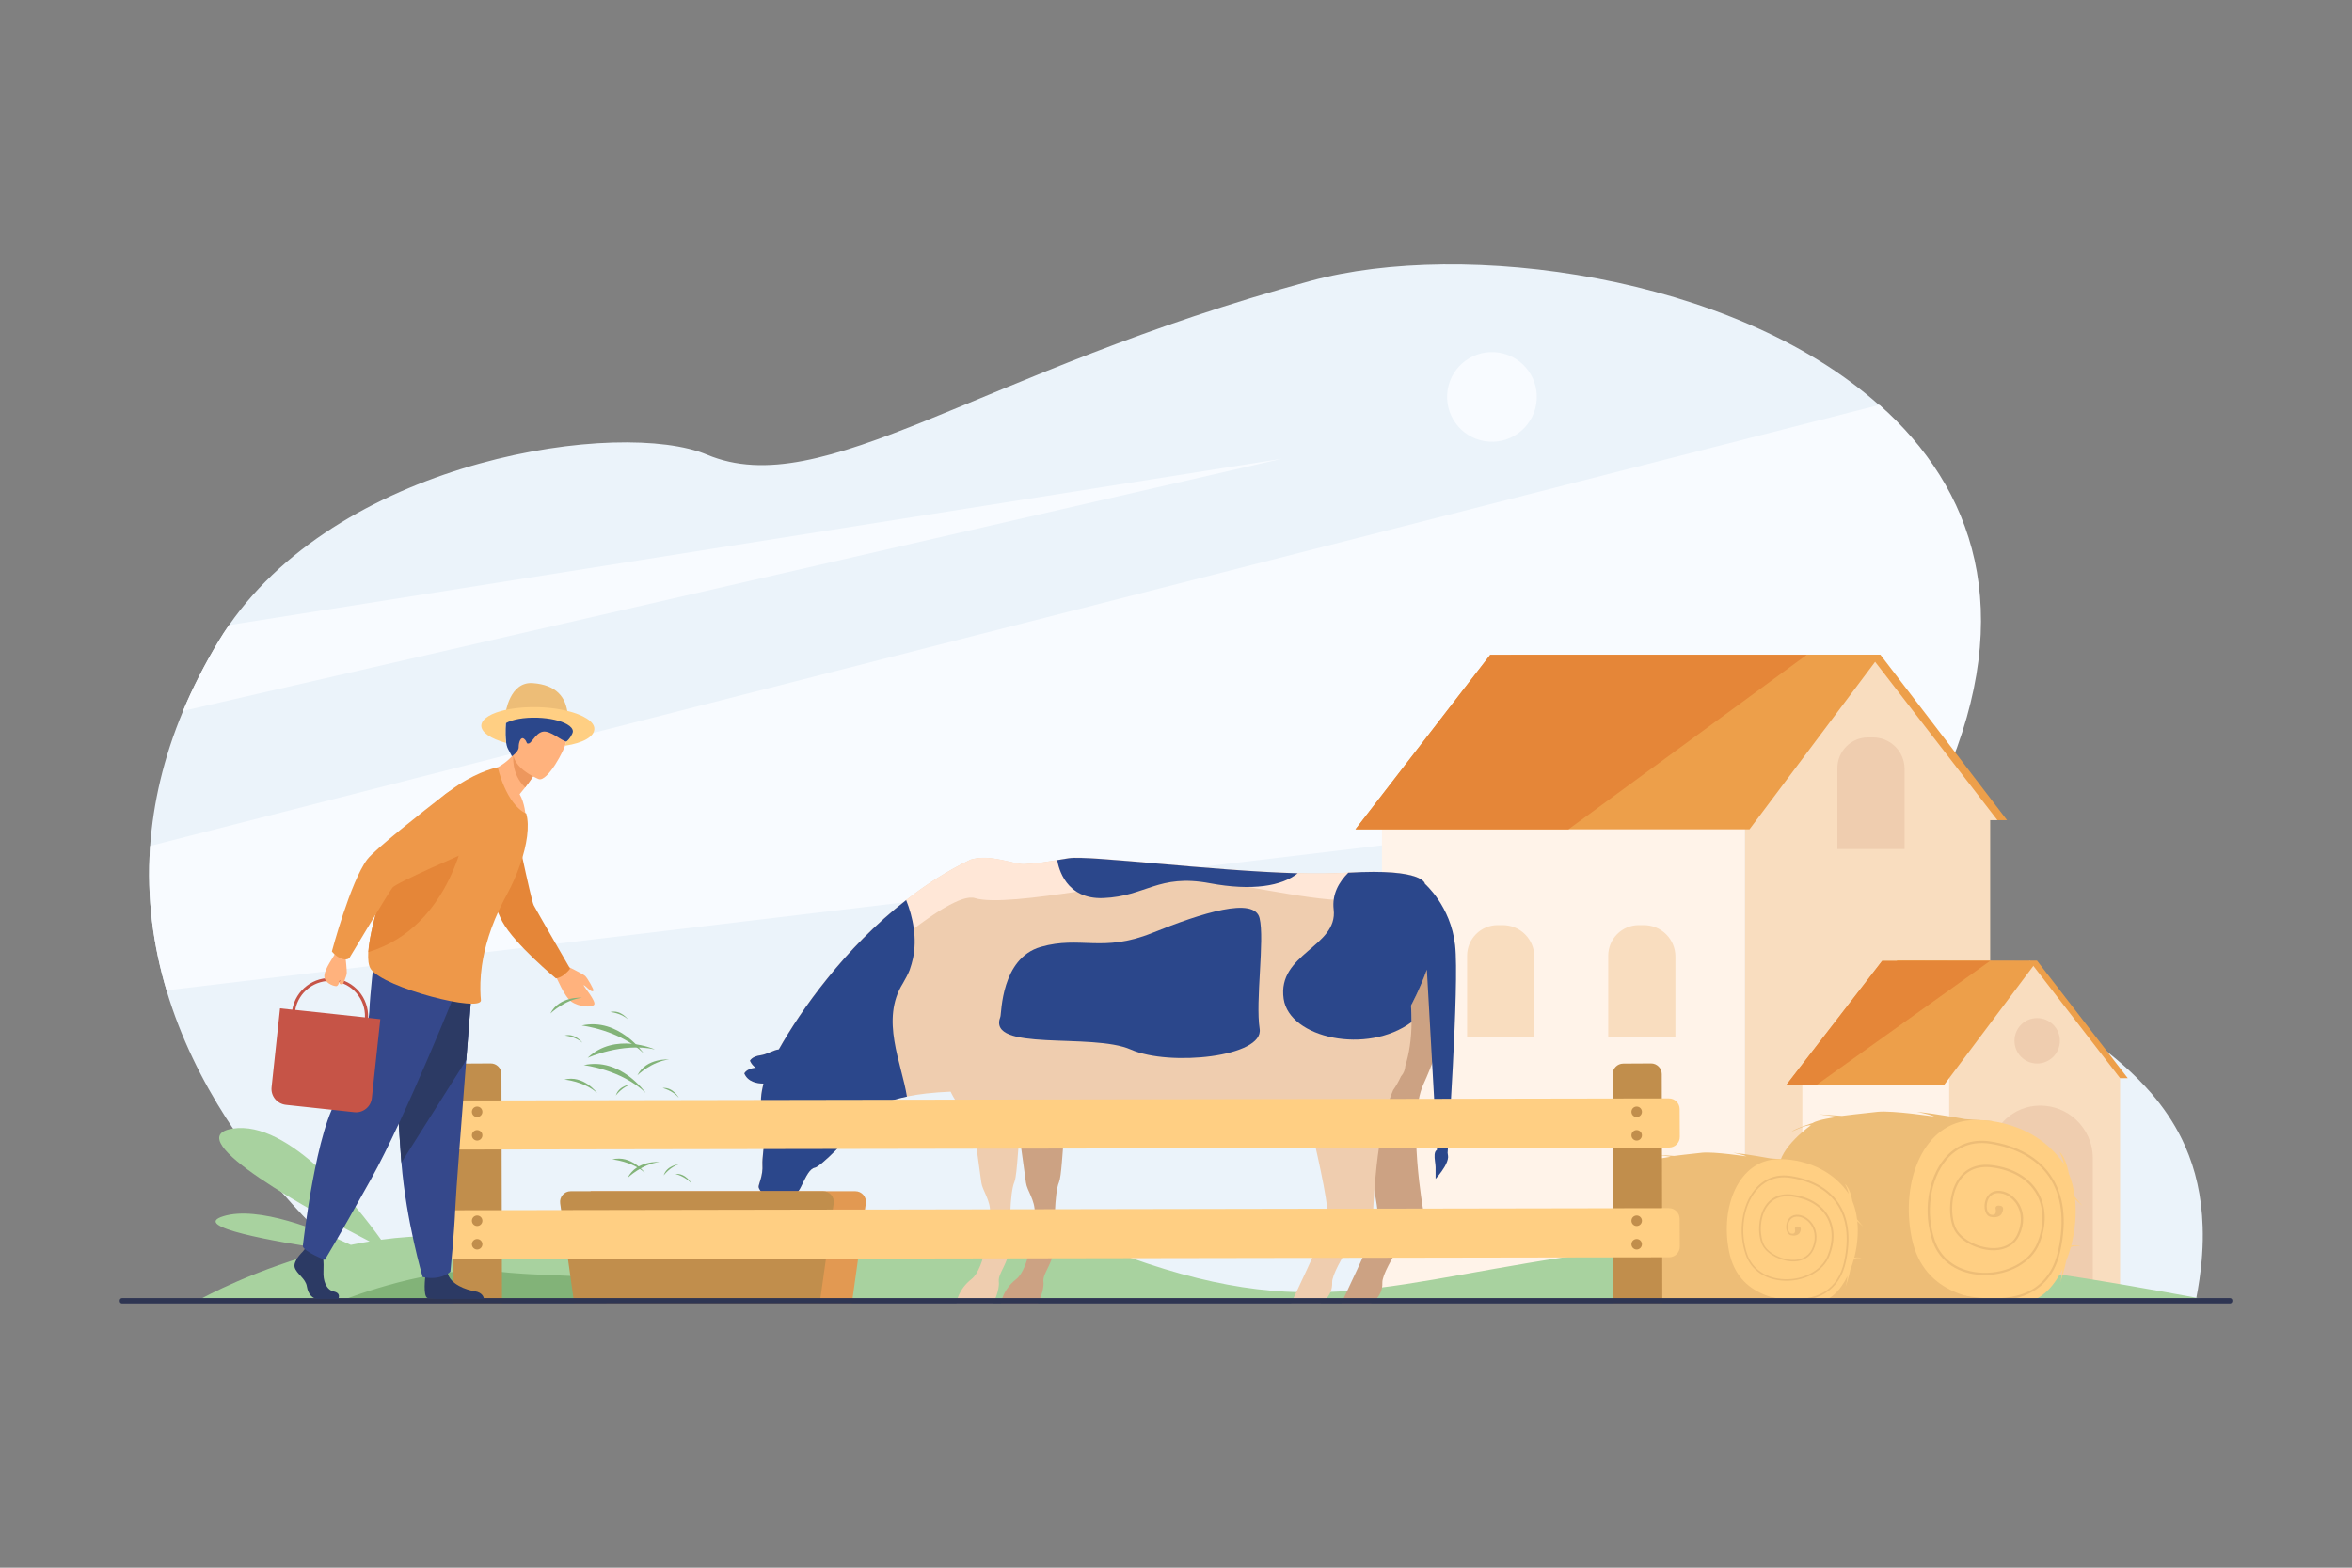 <?xml version="1.0" encoding="utf-8"?>
<!-- Generator: Adobe Illustrator 24.3.0, SVG Export Plug-In . SVG Version: 6.00 Build 0)  -->
<svg version="1.1" id="Layer_1" xmlns="http://www.w3.org/2000/svg" xmlns:xlink="http://www.w3.org/1999/xlink" x="0px" y="0px"
	 viewBox="0 0 3000 2000" style="enable-background:new 0 0 3000 2000;" xml:space="preserve">
<rect x="0" y="0" width="3000" height="2000" fill="#808080" stroke="none"/>
<style type="text/css">
	.st0{fill:#EBF3FA;}
	.st1{fill:#F8FBFF;}
	.st2{fill:#FFF3E9;}
	.st3{fill:#ED9F4A;}
	.st4{fill:#F9DDBF;}
	.st5{fill:#EFCDAF;}
	.st6{fill:#E58638;}
	.st7{fill:#A8D29F;}
	.st8{fill:#82B378;}
	.st9{fill:#EDBD77;}
	.st10{fill:#FFCF83;}
	.st11{fill:#CCA283;}
	.st12{fill:#2B478B;}
	.st13{fill:#FFE7D7;}
	.st14{fill:#E29952;}
	.st15{fill:#C18E4C;}
	.st16{fill:#2E3552;}
	.st17{fill:#2C3A64;}
	.st18{fill:#35488B;}
	.st19{fill:#FFB27D;}
	.st20{fill:#ED975D;}
	.st21{fill:#EE9849;}
	.st22{fill:#C65447;}
</style>
<g>
	<g>
		<g>
			<path class="st0" d="M2808.8,1601c-0.1,2.2-0.3,4.4-0.5,6.6c-1.4,16-3.8,32.8-7.3,50.5c0,0.1,0,0.1,0,0.2
				c-0.1,0.4-0.2,0.9-0.3,1.3c0,0,0,0.1,0,0.1l-638.8-1.1l-1657.7-2.9c0,0-219.9-152-291.6-391.5c-0.1-0.2-0.1-0.4-0.2-0.6
				c-16.8-56.2-25.4-117.3-21-182.3c0-0.6,0.1-1.3,0.1-1.9c3.9-54.7,16.9-112.3,41.9-172.1c12.2-29.2,27.3-59,45.5-89.3
				c4.2-6.9,8.5-13.6,13.1-20.2c148.1-214,500.5-263.6,609.7-217.8c148.3,62.3,344.9-106.1,770-221.7c194.4-52.9,538.2-8,724.6,158
				c0.2,0.2,0.4,0.4,0.6,0.6c119.4,106.6,173.8,263.2,82.4,475.7c-0.1,0.2-0.2,0.4-0.3,0.7c0,0.1-0.1,0.2-0.2,0.4
				c-89,206.1,91,249.9,218.7,356c0.6,0.5,1.3,1,1.9,1.6c13,10.9,25.5,22.5,37,35c2.5,2.7,4.9,5.4,7.3,8.1
				c15.2,17.6,28.6,37,39.3,58.8c1.5,3.1,3,6.3,4.4,9.5c6.4,14.7,11.7,30.4,15.4,47.4c3.8,17,6.1,35.2,6.7,54.8
				C2809.9,1576.2,2809.7,1588.3,2808.8,1601z"/>
			<path class="st1" d="M2480.7,992.8l-1.6,0.2L212.4,1263.4c-16.8-56.2-25.4-117.3-21-182.3c0-0.6,0.1-1.3,0.1-1.9L2397,516.6
				l0.3-0.1C2517.7,623.2,2572.7,779.9,2480.7,992.8z"/>
			<path class="st1" d="M1634.7,585.3L233.4,907c12.2-29.2,27.3-59,45.5-89.3c4.2-6.9,8.5-13.6,13.1-20.2L1634.7,585.3z"/>
		</g>
		<g>
			<g>
				<rect x="1762.7" y="1017.5" class="st2" width="463" height="631.8"/>
				<polygon class="st3" points="1926.2,835.3 2248.7,1046.3 2560,1046.3 2398.5,835.3 				"/>
				<polygon class="st4" points="2385.4,836.1 2547.7,1046.3 2538.5,1046.3 2538.5,1456.1 2225.7,1557.4 2225.7,1024.3 				"/>
				<path class="st5" d="M2382.6,940.8h6.5c22.2,0,40.2,18,40.2,40.2v102.2h-85.7V979.8C2343.7,958.3,2361.1,940.8,2382.6,940.8z"/>
				<path class="st4" d="M2090.3,1180.2h6.5c22.2,0,40.2,18,40.2,40.2v102.2h-85.7v-103.5
					C2051.4,1197.6,2068.9,1180.2,2090.3,1180.2z"/>
				<path class="st4" d="M1910.3,1180.2h6.5c22.2,0,40.2,18,40.2,40.2v102.2h-85.7v-103.5
					C1871.4,1197.6,1888.9,1180.2,1910.3,1180.2z"/>
				<g>
					<polygon class="st3" points="1728.9,1058 2231.5,1058 2398.5,835.3 2304.5,835.4 1900.8,835.4 					"/>
					<polygon class="st6" points="1728.9,1058 2000.6,1058 2304.5,835.4 1900.8,835.4 					"/>
				</g>
			</g>
			<g>
				<polygon class="st3" points="2419.3,1225.3 2492.3,1375.5 2714,1375.5 2598.4,1225.8 				"/>
				<g>
					<path class="st4" d="M2588.6,1225.8l115.6,149.7h0v268.8c-20.3,14.8-41.6-8.2-61.9-1.2c-44.3,15.2-82.2-107.3-82.2-107.3
						s-1.2,0.2-3.7,0.6H2483v-160.9h-0.5L2588.6,1225.8z"/>
					<path class="st2" d="M2298.9,1375.5v130.8c13.4,3.9,26.3,7.4,38.8,10.4c42.9,10.6,80.4,16.5,111.8,19.7h36.7v-160.9H2298.9z"/>
					<polygon class="st3" points="2278.3,1384.4 2479.5,1384.4 2598.4,1225.8 2538.5,1225.8 2400.7,1225.9 					"/>
					<path class="st5" d="M2537.3,1475.5v180.8h10.9c3.5-0.5,5.3-0.9,5.3-0.9s53.1,0,115.9-21.5v-156.2c0-19.6-8.4-37.2-21.7-49.5
						c-11.9-11-27.9-17.7-45.4-17.7c-17.2,0-32.9,6.7-44.5,17.7C2545.2,1440.1,2537.3,1456.9,2537.3,1475.5z"/>
					<path class="st5" d="M2598.4,1298.8c16,0,29,13,29,29c0,16-13,29-29,29c-16,0-28.9-13-28.9-29
						C2569.5,1311.7,2582.4,1298.8,2598.4,1298.8z"/>
					<polygon class="st6" points="2278.3,1384.4 2316.5,1384.4 2538.5,1225.8 2400.7,1225.9 					"/>
				</g>
			</g>
		</g>
		<path class="st7" d="M2809.4,1657.1c-253.9-47.6-561.7-91.3-814.5-53.1c-252.8,38.3-350,89.9-627.6-28.9
			c-60.8-26-110.2-27.9-154.8-28.3l-16.9,0.3c-149.5,6.3-250.7,105.6-564.6,37.9c-48.2-10.4-98-9.8-144.9-3.4
			c-29.5-41.2-117.2-153.4-189.6-141.7c-72.4,11.7,106.9,108.8,175,143.9c-8.1,1.3-16.1,2.8-24,4.4
			c-41.2-19.2-118.5-50.3-162.6-36.6c-43.2,13.3,65,32.4,135.5,42.8c-93.9,23.6-163.9,62.5-163.9,62.5L2809.4,1657.1z"/>
		<path class="st8" d="M714,1627.2l-24.1-1c-4.8-0.2-9.5-0.5-14.3-0.7l-8.5-0.5c-11.1-0.7-22-1.6-32.3-2.8
			c-80.3-9.6-193.7,35-193.7,35h395.4C833.8,1632.4,776,1629.8,714,1627.2z"/>
		<g>
			<path class="st9" d="M2269.1,1490.6c0.1-26.9,40.8-55.1,40.8-55.1c-7-0.6-25,8.5-25,8.5c4.8-4.3,27.2-11.3,27.2-11.3
				c7.2-4.6,29.8-7.4,31.1-7.8s-23.1-3.3-23.1-3.3l29.3,2c0,0,26.4-3.3,45.6-5.2c19.2-1.9,71.9,6,71.9,6c-2.4-2-21.8-6-21.8-6
				c24.7,2.5,60.9,9.2,61,9.3c21,1.4,35,2.6,35,2.6l12.8,229.2c0,0-212-1.1-241.9,0c-30,1.1-45.5-42.2-52.2-93.2
				C2256.6,1542.7,2260,1515,2269.1,1490.6z"/>
			<g>
				<path class="st10" d="M2516.5,1429c0,0,68.2-5.2,111.5,49.7c1.6,2,3.1,4.2,4.5,6.4c-1.5-8.4-5.8-15.7-5.8-15.7
					c8.9,7.4,12,27.6,12,27.6l0,0c3.8,9.1,6.4,19.2,7.7,29.8c5.4,6.6,10,11.8,10,11.8l-9.6-8.8c2,19.4,0,40.2-5,59.4
					c3.5-0.6,8.4-1,11.8,1c0,0-6.8-1.9-12.3,0.9c-1.7,6.1-3.6,12-5.9,17.7c-1.8,9.8-5.7,21.9-7.6,27.6c1.3-4.5,2.3-11,3-17.4
					c-12.1,24.7-30.1,42.2-51,42.4c-56.6,0.5-126.3-8.2-141.4-82.1C2423.3,1505.3,2454.9,1430.8,2516.5,1429z"/>
				<path class="st10" d="M2627.7,1636.4c-0.3,1.2-0.7,2.3-1.1,3.2C2626.6,1639.8,2627,1638.5,2627.7,1636.4z"/>
			</g>
			<g>
				<path class="st9" d="M2543.5,1659.4c15.7,0,34.6-2.7,50.7-12.5c17.4-10.7,28.8-27.9,33.8-51.1c8.6-39.6,4.4-72.1-12.5-96.5
					c-15.7-22.9-42.3-37.8-76.9-43.1c-23.3-3.6-43.5,4-58.4,21.8c-21.5,25.8-27.7,69.3-15,105.9c8.9,25.8,32.8,41.8,63.9,42.7
					c0.9,0,1.8,0,2.7,0c31.3,0,59.5-16,69.2-39.5c9.9-24,9.4-47.4-1.4-66c-11-18.9-31.7-31.2-58.3-34.6
					c-24.1-3.1-37.1,8.1-43.8,18.1c-12.9,19.2-12.8,50.4-4.2,65.5c8.3,14.5,31.3,25.7,51.2,25c14.4-0.5,25.4-7.2,31-18.8
					c7.2-14.9,6.7-30.3-1.3-42.2c-6.4-9.6-16.8-15.5-26.4-14.9c-11,0.6-15.8,9.8-16.4,17.5c-0.6,6.8,1.7,14.4,7.3,15.7
					c10.4,2.4,14.1-3.2,14.2-3.5c0,0,5.6-9.3-1.4-10.6c-8-1.5-5.9,4.7-5.9,4.7c-0.1,0.2,2,8.6-6.3,6.6c-3.4-0.8-5.7-6.3-5.1-12.6
					c0.6-6.9,4.5-14.4,13.7-14.9c8.6-0.5,18,4.9,23.9,13.7c7.4,11.1,7.8,25.4,1.1,39.4c-6.5,13.6-19.1,16.8-28.5,17.1
					c-19,0.6-40.8-9.9-48.7-23.6c-7.3-12.7-9.2-42.6,4.1-62.5c8.9-13.3,23.1-19.2,41.1-16.8c25.7,3.3,45.7,15.1,56.2,33.2
					c10.3,17.8,10.8,40.4,1.3,63.5c-9.5,23.1-37.9,38.6-69.1,37.7c-29.8-0.9-52.7-16.1-61.3-40.8c-12.3-35.7-6.4-78.1,14.5-103.1
					c9.9-11.9,27.6-25.1,55.8-20.8c33.8,5.2,59.7,19.7,75,41.9c16.4,23.8,20.4,55.5,12,94.3c-4.9,22.5-15.8,39-32.5,49.3
					c-33.8,20.7-87.2,8.2-87.6,8l6,3.3C2511.4,1655.8,2525.3,1659.4,2543.5,1659.4z"/>
			</g>
		</g>
		<g>
			<path class="st9" d="M2072.5,1527.3L2072.5,1527.3c0.1-21.1,32-43.2,32-43.2c-5.5-0.4-19.6,6.7-19.6,6.7
				c3.8-3.3,21.3-8.9,21.3-8.9c5.7-3.6,23.4-5.8,24.4-6.1s-18.2-2.6-18.2-2.6l23,1.5c0,0,20.7-2.6,35.8-4.1s56.5,4.7,56.5,4.7
				c-1.9-1.6-17.1-4.7-17.1-4.7c19.4,2,47.8,7.3,47.9,7.3c16.5,1.1,27.5,2.1,27.5,2.1l10,179.9c0,0-166.4-0.9-189.9,0
				c-23.5,0.9-35.7-33.1-40.9-73.2C2062.7,1568.2,2065.4,1546.5,2072.5,1527.3z"/>
			<g>
				<path class="st10" d="M2266.8,1478.9c0,0,53.6-4.1,87.6,39c1.3,1.6,2.4,3.3,3.5,5c-1.2-6.6-4.6-12.3-4.6-12.3
					c7,5.8,9.4,21.6,9.4,21.6s0,0,0,0c3,7.2,5,15.1,6,23.4c4.2,5.2,7.8,9.3,7.8,9.3l-7.5-6.9c1.6,15.2,0,31.6-3.9,46.6
					c2.7-0.5,6.6-0.8,9.3,0.8c0,0-5.3-1.5-9.7,0.7c-1.3,4.8-2.9,9.4-4.6,13.8c-1.4,7.7-4.5,17.3-6,21.8c1-3.6,1.8-8.7,2.4-13.7
					c-9.5,19.4-23.6,33.1-40,33.3c-44.4,0.4-99.2-6.4-111-64.4C2193.6,1538.9,2218.4,1480.4,2266.8,1478.9z"/>
				<path class="st10" d="M2354,1641.8c-0.3,0.9-0.5,1.7-0.8,2.4C2353.2,1644.4,2353.5,1643.5,2354,1641.8z"/>
			</g>
			<g>
				<path class="st9" d="M2288,1659.8c12.3,0,27.1-2.1,39.8-9.8c13.7-8.4,22.6-21.9,26.6-40.1c6.7-31.1,3.4-56.6-9.8-75.8
					c-12.4-18-33.2-29.7-60.4-33.8c-18.3-2.8-34.2,3.1-45.8,17.1c-16.9,20.2-21.7,54.4-11.8,83.1c7,20.3,25.8,32.8,50.1,33.5
					c0.7,0,1.4,0,2.1,0c24.6,0,46.7-12.6,54.3-31c7.8-18.8,7.3-37.2-1.1-51.8c-8.6-14.8-24.9-24.5-45.8-27.2
					c-18.9-2.4-29.1,6.4-34.4,14.2c-10.1,15.1-10.1,39.6-3.3,51.4c6.5,11.4,24.6,20.2,40.2,19.7c11.3-0.4,19.9-5.6,24.3-14.7
					c5.6-11.7,5.2-23.8-1-33.1c-5-7.5-13.2-12.1-20.7-11.7c-8.7,0.5-12.4,7.7-12.9,13.8c-0.5,5.3,1.4,11.3,5.7,12.3
					c8.2,1.9,11-2.5,11.2-2.7c0,0,4.4-7.3-1.1-8.3c-6.3-1.2-4.6,3.7-4.6,3.7c-0.1,0.1,1.5,6.7-5,5.2c-2.7-0.6-4.4-5-4-9.9
					c0.5-5.4,3.6-11.3,10.8-11.7c6.8-0.4,14.1,3.8,18.7,10.7c5.8,8.7,6.1,20,0.9,30.9c-5.1,10.6-15,13.2-22.4,13.5
					c-14.9,0.5-32.1-7.8-38.2-18.5c-5.7-10-7.2-33.5,3.2-49.1c7-10.5,18.1-15,32.2-13.2c20.2,2.6,35.9,11.8,44.1,26.1
					c8.1,14,8.5,31.7,1,49.8c-7.5,18.1-29.8,30.3-54.2,29.6c-23.4-0.7-41.4-12.6-48.1-32c-9.7-28-5-61.3,11.4-81
					c7.8-9.3,21.7-19.7,43.8-16.3c26.5,4.1,46.9,15.4,58.9,32.9c12.9,18.7,16,43.6,9.5,74c-3.8,17.6-12.4,30.7-25.5,38.7
					c-26.6,16.2-68.4,6.4-68.8,6.3l4.7,2.6C2262.7,1657,2273.6,1659.8,2288,1659.8z"/>
			</g>
		</g>
		<g>
			<path class="st11" d="M1686,1232.5c0,0,78.1,301.4,71.1,325.2c-7,23.8-46.2,104.8-46.2,104.8h37.7c0,0,15.3-7.5,14.6-26.2
				c-0.6-18.7,52.3-91.5,52.3-91.5s-20.8-115.7,0-161.3C1905,1187.2,1755.2,1189.1,1686,1232.5z"/>
			<path class="st11" d="M1284.9,1336.8c0,0,22.4,161.9,23.7,171.9c1.2,10,11.8,22.4,11.2,38.6c-0.6,16.2-6.2,71-23.7,84.7
				c-17.4,13.7-19.3,30.5-19.3,30.5h47.3c0,0,8.1-16.2,6.8-27.4s13.1-23,13.7-46.1c0.6-23,0-66,6.2-80.9
				c6.2-14.9,4.4-117.7,24.9-140.7C1396.3,1344.3,1284.9,1336.8,1284.9,1336.8z"/>
			<path class="st5" d="M1792.5,1359.8c4.9-15.4,7.8-33.8,8-55.8c0-7-0.3-13.9-0.8-21.4c0,0,61.8-112.2,17.8-155.2
				c0,0-0.3-5.4-14.4-9.8c-12.9-4.1-37.3-7-83.4-4.4c-1.3,0-2.6,0.3-3.9,0.3c-17.2,1-37.8,1.3-60.5,0.5
				c-110.2-3.1-266.1-23.2-291.8-19.3c-4.6,0.8-9.5,1.5-14.9,2.6c-13.1,2.1-27.5,4.6-42.2,5.2c-12.6,0.8-43-13.6-68.5-5.7
				c-29.6,14.2-57.1,31.9-82.1,51.5c-39.6,30.9-73.1,65.9-100.4,99.9c-27.3,33.7-48.1,65.9-62,90.6c0,0,0,0,0,0c0,0,0,0-0.1,0h0
				c-6.9,0.7-15,6.5-23.3,7.5c-11.2,1.5-13.4,7-13.4,7c1.7,4,4.3,6.8,7.4,8.8c-0.4,0.1-0.8,0.2-1.2,0.2c-11.2,1.5-13.4,7-13.4,7
				c4.6,10.9,16.1,12.9,24.3,12.9c0,0,0,0,0,0c0,0,0,0,0,0.1c-2.6,10.8-5.4,26.8-0.5,34.2c7.7,11.6-1.5,54.6-0.8,69
				c1,14.4-5.1,25.2-4.9,28.8c0.3,3.3,9.8,17.2,21.4,16.7c11.6-0.8,25.5-2.1,32.4-16.5c7.2-14.7,11.3-23.7,18.3-25
				c6.7-1.3,45.3-38.9,53.5-55.3c4.4-8.2,17.2-25.7,63.6-35.3c14.9-3.1,33.2-5.2,55.8-6.2c7.2,14.8,16.4,26.9,27.4,29.9
				c5.6,40.5,11.2,81.1,11.8,85.9c1.2,10,11.8,22.4,11.2,38.6c-0.6,16.2-6.2,71-23.7,84.7c-17.4,13.7-19.3,30.5-19.3,30.5h47.3
				c0,0,8.1-16.2,6.8-27.4c-1.2-11.2,13.1-23,13.7-46.1c0.6-23,0-66,6.2-80.9c4-9.6,4.7-55.6,10.1-93.3c25.1-5.1,49.8-9.6,63.1-4.2
				c25.2,10.3,146.7,42,233.4,7.5c0,0,12.1-0.5,18.8,4.1c2.1,1.6,23.8,8.8,51.5,10.5c13.7,57.3,25.6,113.9,22.3,125
				c-7,23.8-46.2,104.8-46.2,104.8h37.7c0,0,15.3-7.5,14.6-26.2c-0.6-18.7,52.3-91.5,52.3-91.5s3.3-102.7,25.5-153.9
				c3.7-5.2,7-11,10-17.5C1790.6,1369.2,1792.2,1364.6,1792.5,1359.8z"/>
			<path class="st12" d="M1831.1,1504c0,0,27.5-29.6,10.4-36.2c-17.1-6.7-10.4,13.4-10.4,21.2S1831.1,1504,1831.1,1504z"/>
			<path class="st13" d="M1803.1,1117.7c-31.9,15.7-67.2,30.1-88,30.6c-45.6,0.8-156.2-25.5-201.3-28.3
				c-45-2.8-227.5,39.4-270.5,25.7c-1-0.5-2.1-0.5-3.3-0.5c-9.5-0.8-23.9,5.9-41.7,16.7c-10,6.4-21.1,14.1-32.7,22.9
				c-74.9,56.6-172.2,153.9-172.2,153.9c13.9-24.7,34.7-56.9,62-90.6c27.3-34,60.7-69,100.4-99.9c25-19.6,52.5-37.3,82.1-51.5
				c25.5-8,55.8,6.4,68.5,5.7c14.7-0.5,29.1-3.1,42.2-5.2c5.4-1,10.3-1.8,14.9-2.6c25.7-3.9,181.7,16.2,291.8,19.3
				c22.6,0.8,43.2,0.5,60.5-0.5c1.3,0,2.6-0.3,3.9-0.3C1765.7,1110.7,1790.2,1113.6,1803.1,1117.7z"/>
			<g>
				<path class="st12" d="M1606.6,1171.3c-6.7-27.8-73.5-6.7-136.9,18.9c-63.5,25.6-91.3,3.3-142.1,17.8
					c-50.9,14.5-50,84.9-51.6,89.1c-17.9,45.6,117,20,166.4,41.9c49.4,21.9,169.9,9.3,164.3-26.4
					C1601.1,1277,1613.3,1199.1,1606.6,1171.3z"/>
				<path class="st12" d="M1407.3,1145.7c54.6-2.2,70.1-31.2,135.8-18.9c54,10.1,92.2,3.6,112.1-12.7
					c-110-3.1-266.1-23.1-291.7-19.2c-4.7,0.7-9.7,1.6-15,2.4C1350.1,1106.9,1359.2,1147.6,1407.3,1145.7z"/>
				<path class="st12" d="M1155.8,1148.3c-39.6,30.9-73.1,65.9-100.4,99.9c-27.3,33.7-48.1,65.9-62,90.6c-6.9,0.8-15.2,6.4-23.4,7.5
					c-11.1,1.5-13.4,7-13.4,7c1.8,4.1,4.4,6.9,7.5,9h-1.3c-11.1,1.5-13.4,7.2-13.4,7.2c4.6,10.8,16.2,12.9,24.4,12.9
					c-2.6,10.8-5.4,26.8-0.5,34.2c7.7,11.6-1.5,54.6-0.8,69c1,14.4-5.1,25.2-4.9,28.8c0.3,3.3,9.8,17.2,21.4,16.7
					c11.6-0.8,25.5-2.1,32.4-16.5c7.2-14.7,11.3-23.7,18.3-25c6.7-1.3,45.3-38.9,53.5-55.3c4.4-8.2,17.2-25.7,63.6-35.3
					c-6.7-42.7-34.2-98.3-5.1-144.6c3.3-5.7,6.2-11.1,8.5-16.7c1.8-5.2,3.3-10.3,4.4-15.4c2.6-12.6,2.6-25.5,1-37.3
					C1163.8,1171.2,1159.9,1158.6,1155.8,1148.3z"/>
				<path class="st12" d="M1856,1205.8c-5.6-50.1-38.5-78.2-38.5-78.2s-0.9-20-97.8-14.2c-11.7,11.7-20.9,27.3-18.6,46.8
					c5.7,47.9-72.3,56.1-63.8,114.1c7.4,50.4,106.6,71.6,163.1,29.7c0-6.8-0.2-13.9-0.6-21.3c0,0,10.8-19.7,20.2-45.7l13.4,238.4
					l12.7,0.7C1846,1476,1861.6,1255.9,1856,1205.8z"/>
			</g>
		</g>
		<path class="st14" d="M1086.6,1662.4H773.3l-20-142.7H1091c8.2,0,14.5,7.3,13.4,15.4L1086.6,1662.4z"/>
		<path class="st15" d="M1045.6,1662.4H732.3l-17.8-127.3c-1.1-8.1,5.2-15.4,13.4-15.4H1050c8.2,0,14.5,7.3,13.4,15.4L1045.6,1662.4
			z"/>
		<path class="st15" d="M2120.3,1662.4l-0.7-292.1c0-7.5-6.2-13.7-13.8-13.6l-35.3,0.2c-7.5,0-13.7,6.2-13.6,13.8l0.7,291.8H2120.3z
			"/>
		<path class="st15" d="M640.3,1662.4l-0.7-292.1c0-7.5-6.2-13.7-13.8-13.6l-35.3,0.2c-7.5,0-13.7,6.2-13.6,13.8l0.7,291.8H640.3z"
			/>
		<path class="st10" d="M568.6,1466.6L2129,1464c7.5,0,13.7-6.2,13.6-13.8l-0.2-35.3c0-7.5-6.2-13.7-13.8-13.6l-1560.4,2.7
			c-7.5,0-13.7,6.2-13.6,13.8l0.2,35.3C554.8,1460.5,561,1466.6,568.6,1466.6z"/>
		<path class="st10" d="M568.6,1606.6L2129,1604c7.5,0,13.7-6.2,13.6-13.8l-0.2-35.3c0-7.5-6.2-13.7-13.8-13.6l-1560.4,2.7
			c-7.5,0-13.7,6.2-13.6,13.8l0.2,35.3C554.8,1600.5,561,1606.6,568.6,1606.6z"/>
		<path class="st15" d="M615.3,1418.4c0,3.7-3,6.7-6.7,6.7c-3.7,0-6.7-3-6.7-6.7c0-3.7,3-6.7,6.7-6.7
			C612.3,1411.7,615.3,1414.7,615.3,1418.4z"/>
		<path class="st15" d="M615.3,1448.4c0,3.7-3,6.7-6.7,6.7c-3.7,0-6.7-3-6.7-6.7c0-3.7,3-6.7,6.7-6.7
			C612.3,1441.7,615.3,1444.7,615.3,1448.4z"/>
		<path class="st15" d="M615.3,1557.4c0,3.7-3,6.7-6.7,6.7c-3.7,0-6.7-3-6.7-6.7c0-3.7,3-6.7,6.7-6.7
			C612.3,1550.7,615.3,1553.7,615.3,1557.4z"/>
		<path class="st15" d="M615.3,1587.4c0,3.7-3,6.7-6.7,6.7c-3.7,0-6.7-3-6.7-6.7c0-3.7,3-6.7,6.7-6.7
			C612.3,1580.7,615.3,1583.7,615.3,1587.4z"/>
		<path class="st15" d="M2094.3,1418.4c0,3.7-3,6.7-6.7,6.7s-6.7-3-6.7-6.7c0-3.7,3-6.7,6.7-6.7S2094.3,1414.7,2094.3,1418.4z"/>
		<path class="st15" d="M2094.3,1448.4c0,3.7-3,6.7-6.7,6.7s-6.7-3-6.7-6.7c0-3.7,3-6.7,6.7-6.7S2094.3,1444.7,2094.3,1448.4z"/>
		<path class="st15" d="M2094.3,1557.4c0,3.7-3,6.7-6.7,6.7s-6.7-3-6.7-6.7c0-3.7,3-6.7,6.7-6.7S2094.3,1553.7,2094.3,1557.4z"/>
		<path class="st15" d="M2094.3,1587.4c0,3.7-3,6.7-6.7,6.7s-6.7-3-6.7-6.7c0-3.7,3-6.7,6.7-6.7S2094.3,1583.7,2094.3,1587.4z"/>
		<path class="st16" d="M2844.3,1663H155.7c-1.6,0-3-1.3-3-3v-0.9c0-1.6,1.3-3,3-3h2688.7c1.6,0,3,1.3,3,3v0.9
			C2847.3,1661.6,2846,1663,2844.3,1663z"/>
		<g id="man_4_">
			<g>
				<path class="st17" d="M386.2,1596.8c0,0-12.7,11.8-10.3,20.2c2.5,8.4,14,14,15.5,24.2c1.6,10.3,7.8,15.8,13.4,15.8
					c5.6,0,26.7,0,26.7,0s4.1-7.2-5.8-9.4c-9.9-2.2-13.7-14.2-13.1-25.4c0.6-11.2-0.9-26.1-0.9-26.1l-21.1-5L386.2,1596.8z"/>
				<path class="st17" d="M545,1655.8c1.1,0.6,4.8,1,9.8,1.3h62.5c-0.2-1.9-1.8-8.1-11.4-9.7c-11.5-1.9-31.7-8.7-35.1-23.9
					c-3.4-15.2-28.3,4.7-28.3,4.7S539.4,1653,545,1655.8z"/>
				<path class="st18" d="M602.9,1248.6c0,0-3.8,47.1-8.2,103.7c-6,76.9-13.3,171.4-14,189.3c-1.2,31.1-6.2,80.8-6.2,80.8
					s-11.8,11.8-35.4,6.8c0,0-21-71-27.1-146c-0.1-1.2-0.2-2.5-0.3-3.7c-5.6-76.4-14.3-237.4-14.3-237.4L602.9,1248.6z"/>
				<path class="st17" d="M602.9,1248.6c0,0-3.8,47.1-8.2,103.7L512,1483.2c-0.1-1.2-0.2-2.5-0.3-3.7
					c-5.6-76.4-14.3-237.4-14.3-237.4L602.9,1248.6z"/>
				<path class="st18" d="M585.7,1254.2c0,0-68,170.6-112.8,250.7c-44.7,80.2-58.7,102.5-58.7,102.5s-25.6-10.3-28-17.2
					c0,0,17.1-154.8,47.1-192.5c16.9-21.3,36.8-85.3,37.8-107.7c0.9-22.4,6.1-66.6,6.1-66.6L585.7,1254.2z"/>
			</g>
			<g>
				<path class="st19" d="M719.2,1230.6c0,0,24,11.5,27.2,14.5c3.2,3,11.2,17.5,10.6,18.6c-0.6,1.1-1.8,1.4-4-0.1
					c-2.2-1.5-8.3-7.8-8.5-6.6c-0.2,1.2,16.3,20.6,13.4,24.7c-2.9,4.1-19.5,2.9-29-3.8c-9.5-6.7-18.9-31.5-20.3-32.8
					C696.6,1233.6,719.2,1230.6,719.2,1230.6z"/>
				<path class="st6" d="M720.3,1242.9c6.7-5.8,6.8-7.3,6.8-7.3s-42.6-73.6-46.3-80.7c-3.7-7.1-26.5-117.7-26.5-117.7l-78.9-22.9
					c0,0,55.6,143.7,65.3,161.4c16,29.3,68.4,72.5,68.4,72.5S715,1247.5,720.3,1242.9z"/>
			</g>
			<path class="st19" d="M615.6,985.6c0,0,27.8,48.9,54.9,55.2c0,0-1.1-16.4-7.7-27.6c2.7-3.2,5.1-6.1,7.1-8.7
				c6.8-8.8,10.1-14.1,10.1-14.1l-9.2-24.8l-6.2-16.8c-3,5.5-6.3,10.1-9.8,14.1C637,983.3,615.6,985.6,615.6,985.6z"/>
			<path class="st20" d="M654.8,962.9c0,0-3.3,24.5,15.1,41.6c6.8-8.8,10.1-14.1,10.1-14.1l-9.2-24.8
				C660.9,962.6,654.8,962.9,654.8,962.9z"/>
			<path class="st19" d="M687.3,994c0,0-41.5-16.2-31-41.9c10.5-25.7,12.2-45.1,39.1-35.8c26.9,9.2,28,21.1,26.6,30.5
				C720.6,956.3,698.4,997.5,687.3,994z"/>
			<path class="st21" d="M473,1236.3c16.7,24.1,141.9,56.2,140.4,39.6c-0.6-6.4-1.3-17.6,0-32.8c0.3-3.6,0.8-7.4,1.3-11.3
				c3.2-21.9,10.7-50,27.6-82.6c1.3-2.4,2.6-4.9,3.9-7.4c6.9-12.6,12.8-25.9,17.3-39c8.7-25.1,12.2-49,7.8-64.7c0-0.1,0-0.2-0.1-0.2
				c-26.1-12.1-36.3-59-36.3-59s-89.2,16-139.2,134.9c0,0-4.8,13.1-10.3,30.8c-6.7,21.5-14.3,49.8-15.7,70.1
				C469.2,1224.2,470,1232,473,1236.3z"/>
			<path class="st12" d="M650.4,904.4c-0.3-0.6-1.1-1.2-3.2-1.8c0,0,1.9-0.6,4.2-0.2c1.2-2.8,4-7.7,9.3-7.7c0,0-3,0.8-4.2,3.8
				c7.3-4.6,20.8-6,54.4,5.3c44.4,14.8,22.2,40.5,15.5,42.6c-6.7,2.1-19.1-11.2-30.2-13c-11.1-1.8-17.2,13.7-21.4,15
				c-4.2,1.3-1.8-2.2-6.3-5.8c-4.4-3.5-7,4.8-6.9,10.6c0.1,5.8-8.7,11.7-8.7,11.7s0.1-0.3-5-9.6c-5.1-9.3-3.7-43.2,1.2-49.3
				C649.5,905.5,649.9,905,650.4,904.4z"/>
			<g>
				<path class="st9" d="M644.7,910.5c0,0,5.1-41.3,35-39c29.9,2.3,42.5,17.7,44.5,40.6L644.7,910.5z"/>
				<path class="st10" d="M645.6,905.5c1.1-0.2,2.2-0.5,3.4-0.7c0.4-0.1,0.9-0.2,1.3-0.2c10.8-1.9,23.3-2.8,36.7-2.4
					c9.6,0.3,18.6,1.2,26.9,2.7c1.4,0.2,2.8,0.5,4.1,0.8c1.9,0.4,3.7,0.8,5.4,1.2c21,5.1,35,13.8,34.7,23.1
					c-0.3,9.9-14.2,17.9-37.4,21.4c0.8-2.3,1.1-3.6,1.4-5.2c3.7-2.2,8.5-10,8.6-12.9c0.1-3.3-2.6-6.5-7.3-9.2
					c-8.1-4.7-22.1-8-38.1-8.5c-17.2-0.5-32.3,2.3-40.3,7.1c0,0-0.4,15.6-0.2,19.1c0.2,2.1,0.4,4.2,0.7,6
					c-19.3-5.2-31.8-13.4-31.6-22.3C614.4,916.8,626.8,909.5,645.6,905.5z"/>
			</g>
			<path class="st6" d="M469.9,1214.6c107.7-32.5,124.8-160.8,124.8-160.8s-61.3,46.8-109.1,90.8
				C478.9,1166.1,471.2,1194.4,469.9,1214.6z"/>
			<path class="st22" d="M346.4,1387.1l10.8-100.7l15.6,1.7c4.3-25.1,27.5-42.9,53.2-40.1c25.7,2.8,44.6,25.1,43.5,50.5l15.6,1.7
				l-10.8,100.7c-1.2,11.1-11.2,19.2-22.3,18l-87.4-9.4C353.3,1408.2,345.2,1398.2,346.4,1387.1z M425.5,1251.7
				c-23.5-2.5-44.8,13.7-48.9,36.7l88.9,9.5C466.4,1274.6,449.1,1254.2,425.5,1251.7z"/>
			<g>
				<path class="st19" d="M440.4,1218.8c0,0,2.4,20.4,1.8,23.7c-0.6,3.3-4.5,13.2-5.4,13.3c-1,0.1-3.9,0.2-3.8-1.9
					c0.1-2,1.4-3.9,0.5-3.6c-0.9,0.3-1.1,8-5,7.8c-3.9-0.2-15.3-4.5-14.8-13.4c0.5-8.9,12.6-25.3,12.9-26.8
					C429.1,1205.4,440.4,1218.8,440.4,1218.8z"/>
				<path class="st21" d="M433.9,1222.3c8.5,3.9,11.7-0.1,11.7-0.1s49.8-83.1,55-89.8c5.2-6.7,97.1-46.1,97.1-46.1
					s37.4-14.3,38.9-37c1.3-19.7-9.9-31.8-22.2-39.1c-14.6-8.7-33.1-7.4-46.5,3c-30.1,23.4-89.9,70.5-99.5,83.2
					c-21.4,28.4-45.1,117.4-45.1,117.4S427.2,1219.2,433.9,1222.3z"/>
			</g>
		</g>
		<path class="st8" d="M749.5,1349.6c0,0,43.8-20.1,85.8-10.8C835.3,1338.8,784.3,1316.1,749.5,1349.6z"/>
		<path class="st8" d="M744.6,1358.9c0,0,47.8,5.5,78.9,35.3C823.5,1394.3,791.7,1348.4,744.6,1358.9z"/>
		<path class="st8" d="M741.9,1308.3c0,0,47.8,5.5,78.9,35.3C820.8,1343.6,789,1297.7,741.9,1308.3z"/>
		<path class="st8" d="M813,1371.8c0,0,18.1-17.5,40.3-20.1C853.4,1351.7,824.4,1349.3,813,1371.8z"/>
		<path class="st8" d="M800.6,1502.6c0,0,18.1-17.5,40.3-20.1C841,1482.4,812,1480.1,800.6,1502.6z"/>
		<path class="st8" d="M702,1293c0,0,18.1-17.5,40.3-20.1C742.4,1272.8,713.4,1270.5,702,1293z"/>
		<path class="st8" d="M719.9,1377.3c0,0,25,2.1,41.7,17.1C761.6,1394.3,744.3,1371,719.9,1377.3z"/>
		<path class="st8" d="M720.4,1321.1c0,0,13.5,1.1,22.5,9.2C742.9,1330.3,733.5,1317.7,720.4,1321.1z"/>
		<path class="st8" d="M778.4,1291.1c0,0,13.5,1.1,22.5,9.2C800.9,1300.3,791.5,1287.7,778.4,1291.1z"/>
		<path class="st8" d="M785.5,1397.6c0,0,8-10.9,19.7-14.3C805.1,1383.3,789.5,1384.6,785.5,1397.6z"/>
		<path class="st8" d="M861.5,1497.7c0,0,13.2,3.2,20.8,12.6C882.3,1510.3,875,1496.4,861.5,1497.7z"/>
		<path class="st8" d="M845.1,1388c0,0,13.2,3.2,20.8,12.6C865.9,1400.6,858.6,1386.7,845.1,1388z"/>
		<path class="st8" d="M780.9,1479.2c0,0,25,2.1,41.7,17.1C822.6,1496.3,805.3,1472.9,780.9,1479.2z"/>
		<path class="st8" d="M846.5,1499.6c0,0,8-10.9,19.7-14.3C866.1,1485.3,850.5,1486.6,846.5,1499.6z"/>
		
			<ellipse transform="matrix(0.16 -0.987 0.987 0.16 1098.841 2304.003)" class="st1" cx="1903.4" cy="506.2" rx="57.2" ry="57.2"/>
	</g>
</g>
</svg>
